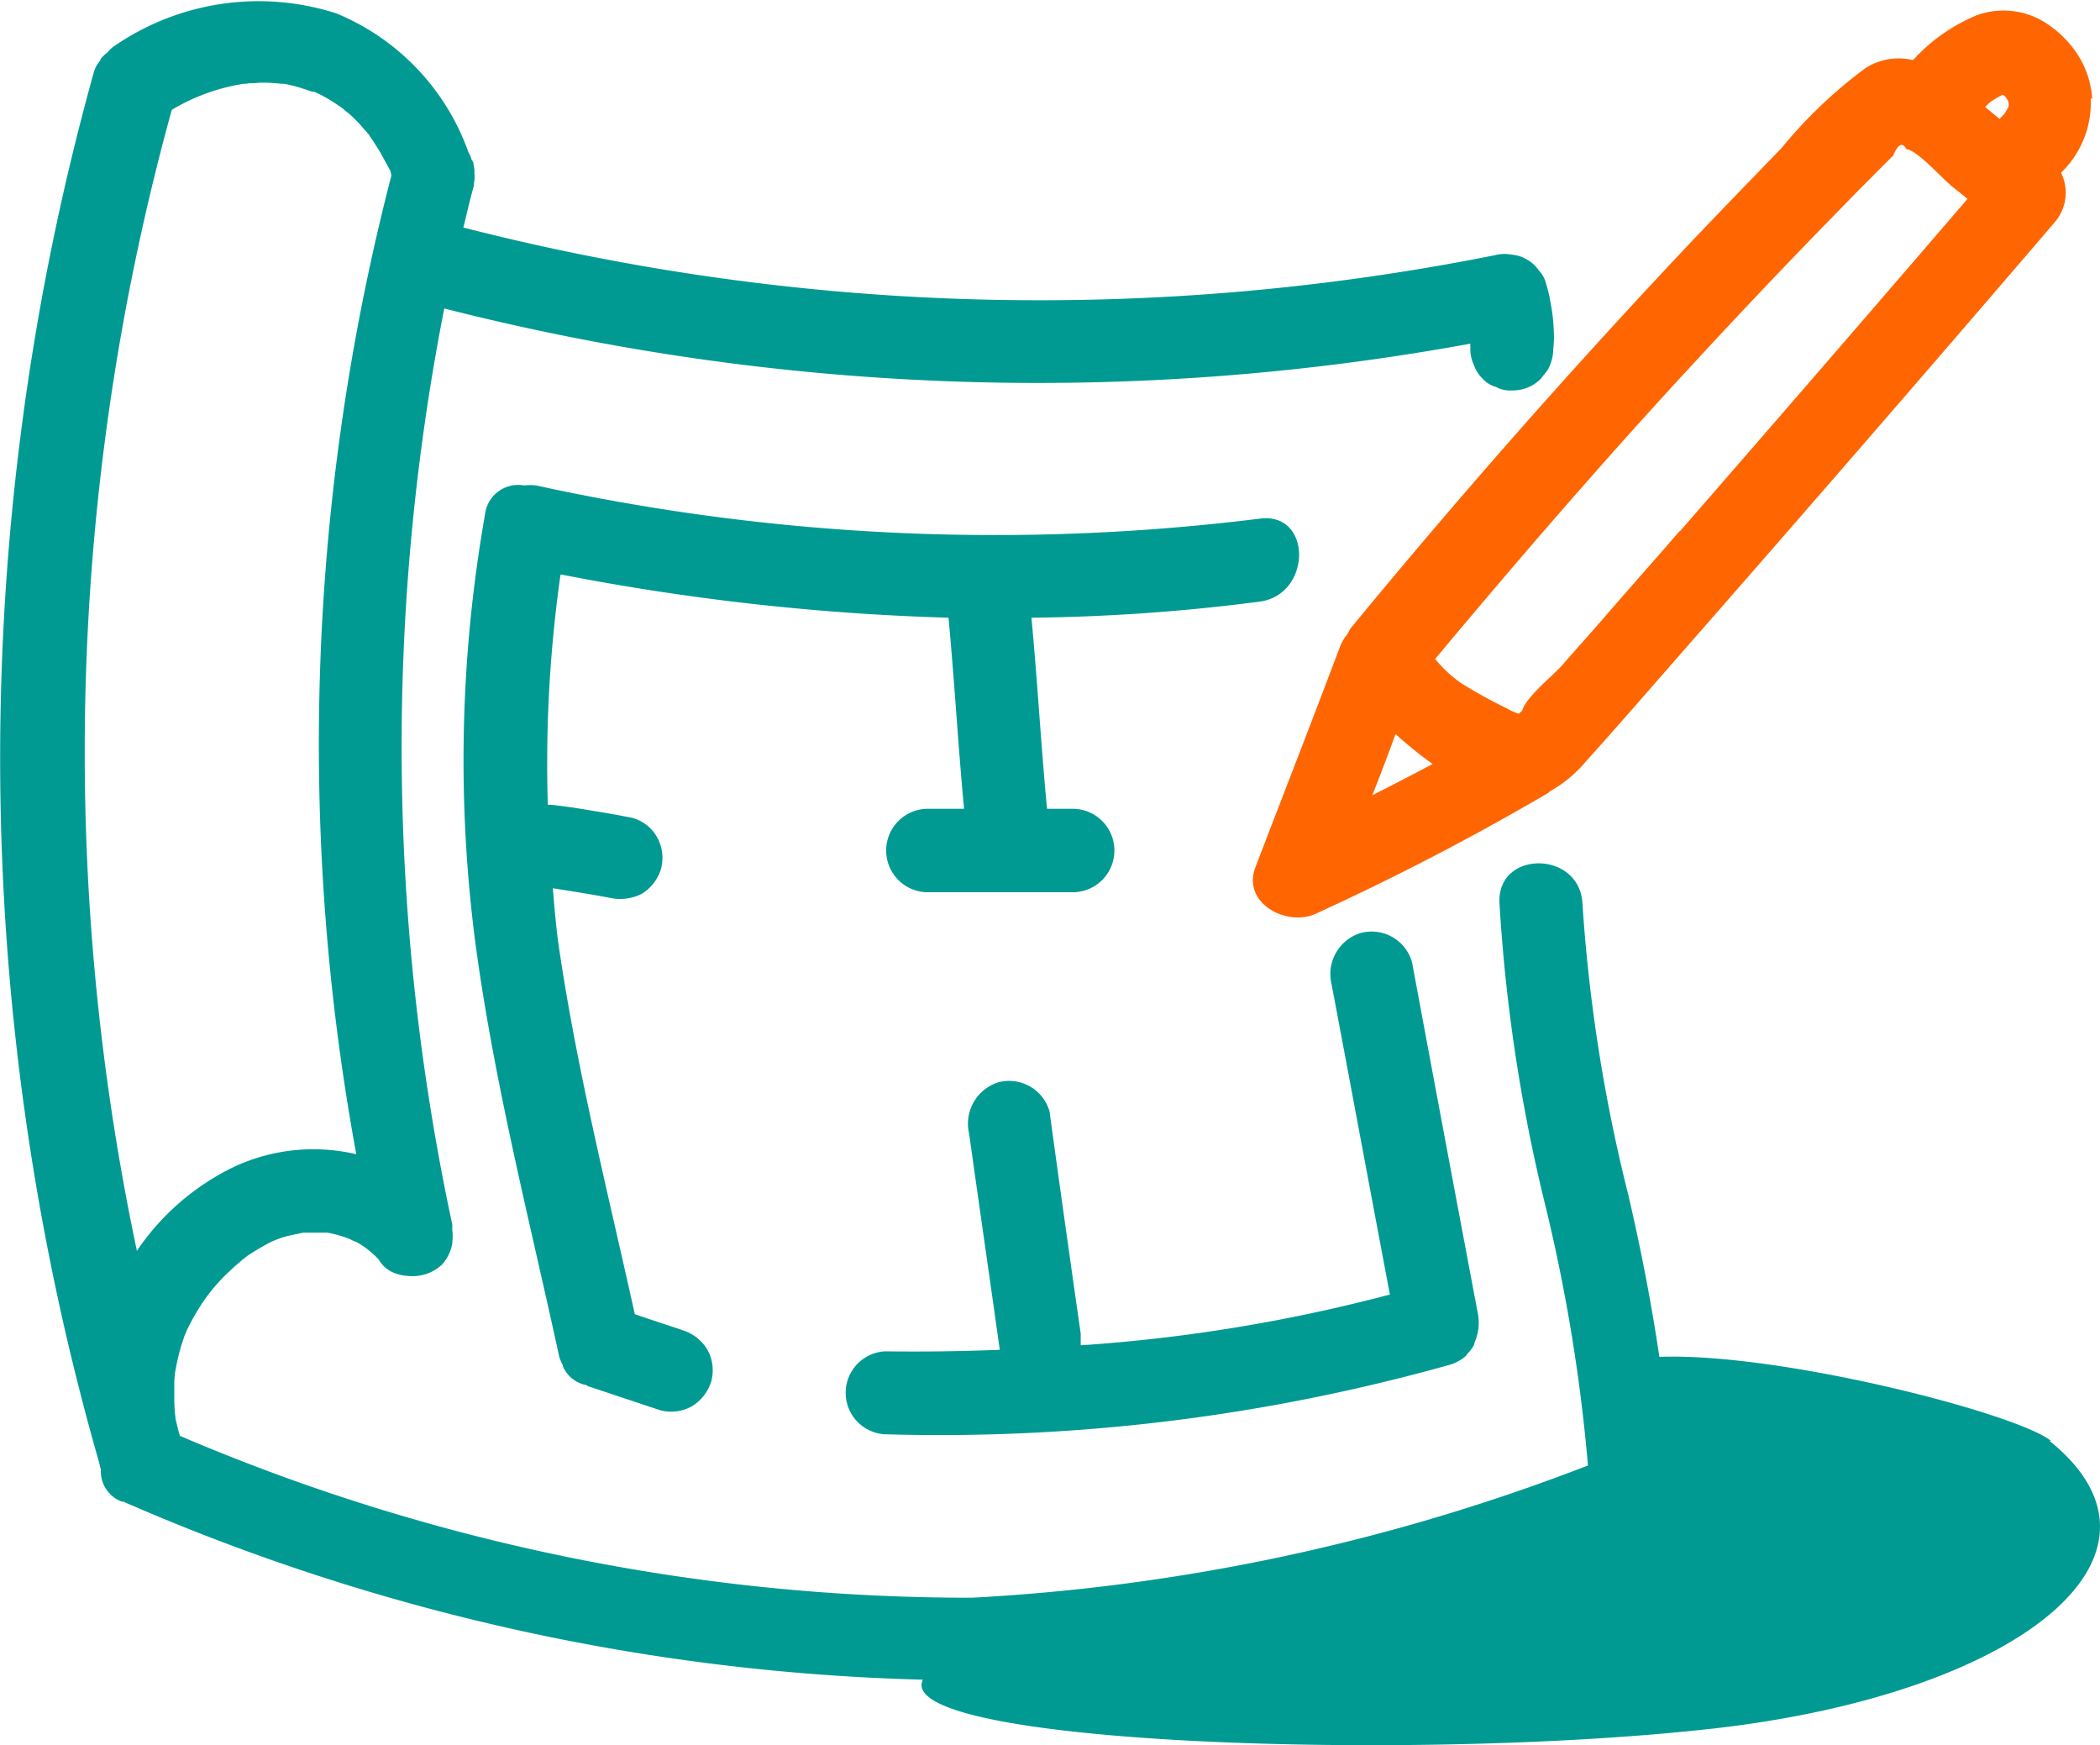 <svg xmlns="http://www.w3.org/2000/svg" width="41.772" height="34.708" viewBox="0 0 41.772 34.708">
  <g id="PICTOS_SITE_CLUSES-07" transform="translate(-8.253 -10.995)">
    <path id="Tracé_31809" data-name="Tracé 31809" d="M49.87,12.96a1.849,1.849,0,0,0-.27-.85,2.153,2.153,0,0,0-.61-.63,1.559,1.559,0,0,0-1.42-.18,3.558,3.558,0,0,0-1.17.79.943.943,0,0,1-.1.1,1.218,1.218,0,0,0-.94.16,9.3,9.3,0,0,0-1.67,1.59c-.61.63-1.22,1.26-1.82,1.89q-3.51,3.72-6.75,7.66c-.03.04-.04.08-.06.11a.923.923,0,0,0-.15.25c-.55,1.46-1.12,2.92-1.68,4.38-.29.73.63,1.21,1.21.93a51.335,51.335,0,0,0,4.6-2.39c.01,0,.02-.02.03-.03a2.554,2.554,0,0,0,.71-.58c.65-.72,1.28-1.45,1.92-2.18q3.735-4.26,7.42-8.56a.9.9,0,0,0,.13-.99,1.931,1.931,0,0,0,.59-1.48Zm-1.77-.08h0l.06.06a.209.209,0,0,0,.04.06.09.09,0,0,0,.01.05v.04a.142.142,0,0,1-.02.06c-.02.03-.04.07-.06.1s-.07.07-.1.11c-.1-.08-.2-.16-.29-.24a.462.462,0,0,0,.07-.07,1.609,1.609,0,0,1,.28-.17ZM36.02,25.6a8.186,8.186,0,0,0,.73.59c-.4.21-.8.42-1.2.62.16-.4.31-.8.46-1.21Zm5.64-4.04c-.5.58-1.01,1.15-1.51,1.73-.27.31-.54.61-.81.92-.2.23-.72.63-.81.92-.03.03-.05.04-.07.06a1.281,1.281,0,0,1-.24-.11,9.584,9.584,0,0,1-.89-.49,2.49,2.49,0,0,1-.53-.49c1.68-2.01,3.39-3.99,5.17-5.91q1.44-1.56,2.91-3.06c.27-.28.54-.55.82-.83l.21-.21c.07-.16.13-.23.19-.21.01,0,.02.01.03.02s.03.03.04.06c.22.02.72.59.91.74l.31.25q-2.85,3.315-5.72,6.61Z" fill="#ff6500"/>
    <g id="Groupe_384" data-name="Groupe 384">
      <path id="Tracé_31810" data-name="Tracé 31810" d="M19.41,22.42a47.387,47.387,0,0,0,7.71.86c.12,1.27.19,2.54.31,3.8h-.72a.83.83,0,0,0,0,1.66h2.88a.83.83,0,0,0,0-1.66h-.51c-.12-1.26-.19-2.53-.31-3.8a38.19,38.19,0,0,0,4.54-.32c1.04-.14,1.05-1.79,0-1.65a42.7,42.7,0,0,1-14.39-.66.963.963,0,0,0-.24,0,.664.664,0,0,0-.78.58,28.168,28.168,0,0,0-.2,8.45c.37,2.8,1.08,5.55,1.68,8.31a1.111,1.111,0,0,0,.07.16.06.06,0,0,0,.01.04h0a.63.63,0,0,0,.45.35c.01,0,.02.01.03.02l1.26.42.18.06a.842.842,0,0,0,.64-.08.883.883,0,0,0,.38-.49.842.842,0,0,0-.08-.64.883.883,0,0,0-.49-.38c-.32-.11-.64-.21-.95-.32-.54-2.44-1.16-4.89-1.52-7.37-.05-.37-.08-.73-.11-1.1.38.06.76.12,1.13.19a.945.945,0,0,0,.64-.08.883.883,0,0,0,.38-.49.842.842,0,0,0-.08-.64.812.812,0,0,0-.49-.38c-.26-.05-.53-.1-.79-.14-.28-.05-.55-.09-.83-.12h-.06a26.715,26.715,0,0,1,.25-4.56Z" fill="#009a93"/>
      <path id="Tracé_31811" data-name="Tracé 31811" d="M25.87,39.52a37.519,37.519,0,0,0,11.21-1.38.832.832,0,0,0,.31-.16c.03-.02.04-.05.06-.07a.749.749,0,0,0,.13-.18.109.109,0,0,1,.01-.05.96.96,0,0,0,.06-.56q-.66-3.495-1.31-6.99a.836.836,0,0,0-1.02-.58.854.854,0,0,0-.58,1.02c.39,2.06.77,4.11,1.16,6.17a32.489,32.489,0,0,1-6.15,1.01v-.23c-.21-1.47-.42-2.95-.62-4.42a.836.836,0,0,0-1.02-.58.863.863,0,0,0-.58,1.02c.2,1.43.41,2.87.61,4.3-.76.03-1.53.04-2.28.03a.826.826,0,0,0,0,1.65Z" fill="#009a93"/>
      <path id="Tracé_31812" data-name="Tracé 31812" d="M49.05,39.65c-.69-.55-5.39-1.76-7.79-1.67-.16-1.08-.37-2.16-.62-3.23a32.316,32.316,0,0,1-.91-5.79c-.06-1.06-1.71-1.06-1.65,0a33.391,33.391,0,0,0,.9,5.96,34.236,34.236,0,0,1,.86,5.22,39.784,39.784,0,0,1-12.25,2.63,39.923,39.923,0,0,1-15.76-3.22c-.03-.1-.05-.2-.08-.31a3.131,3.131,0,0,1-.03-.46v-.32c0-.02.01-.1.01-.13a4.645,4.645,0,0,1,.11-.51c.02-.08.05-.15.07-.22a.689.689,0,0,1,.04-.1.6.6,0,0,1,.03-.07,4.531,4.531,0,0,1,.27-.48,3.626,3.626,0,0,1,.63-.73c.06-.06.13-.11.19-.17.01,0,.1-.08.12-.09a5.5,5.5,0,0,1,.48-.28c.02,0,.02,0,.03-.01.04-.02.08-.03.13-.05a1.413,1.413,0,0,1,.22-.06c.08-.02.15-.03.23-.05h.49a2.542,2.542,0,0,1,.45.13.479.479,0,0,0,.11.05,1.645,1.645,0,0,1,.22.14c.01.01.09.07.11.09a1.593,1.593,0,0,1,.13.13.611.611,0,0,0,.36.28h0a.78.78,0,0,0,.22.04.857.857,0,0,0,.67-.22.829.829,0,0,0,.21-.43V35.7a.964.964,0,0,0,0-.24v-.11a45.265,45.265,0,0,1-.16-18.22,47.793,47.793,0,0,0,20.41.7v.1a.711.711,0,0,0,.07.32.65.65,0,0,0,.17.27.545.545,0,0,0,.27.17.58.58,0,0,0,.32.07.785.785,0,0,0,.58-.24c.04-.06.09-.11.13-.17a.877.877,0,0,0,.11-.42,2.018,2.018,0,0,0,.01-.35,3.305,3.305,0,0,0-.06-.54,2.744,2.744,0,0,0-.09-.39.588.588,0,0,0-.15-.28.659.659,0,0,0-.23-.21.668.668,0,0,0-.31-.1.736.736,0,0,0-.33.01,46.162,46.162,0,0,1-20.52-.55c.07-.28.13-.56.21-.83v-.05a.592.592,0,0,0,.01-.19.584.584,0,0,0-.02-.19v-.02c0-.03-.03-.05-.04-.08a.591.591,0,0,0-.06-.14,4.68,4.68,0,0,0-2.63-2.76,5.059,5.059,0,0,0-4.44.67.474.474,0,0,0-.1.1.741.741,0,0,0-.13.12c-.02.02-.02.05-.04.07a.6.6,0,0,0-.11.21,50.842,50.842,0,0,0,.09,27.6c.02.06.03.13.05.19a.64.64,0,0,0,.42.64h.02a.037.037,0,0,1,.03.01A42.423,42.423,0,0,0,26.61,44.4c-.61,1.29,9.84,1.64,15.74.97,6.06-.69,9.5-3.44,6.67-5.72ZM10.98,35.89a47.946,47.946,0,0,1,.69-22.71,3.946,3.946,0,0,1,1.44-.52.34.34,0,0,0,.1-.01,1.275,1.275,0,0,0,.2-.01,3.024,3.024,0,0,1,.43.02h.05a1.625,1.625,0,0,1,.19.04c.13.03.26.08.39.12h.04c.05.03.11.05.16.08a3.207,3.207,0,0,1,.31.19.763.763,0,0,1,.11.08.874.874,0,0,0,.1.08,3.189,3.189,0,0,1,.26.26c.04.05.08.09.12.14l.03.03c0,.01,0,.01.02.04.07.1.14.21.2.31l.18.33c.02.03.02.03.02.04s0,.01.01.04a.076.076,0,0,0,.01.04,45.039,45.039,0,0,0-.7,19.47,3.737,3.737,0,0,0-2.43.25,4.895,4.895,0,0,0-1.94,1.68Z" fill="#009a93"/>
    </g>
  </g>
</svg>
